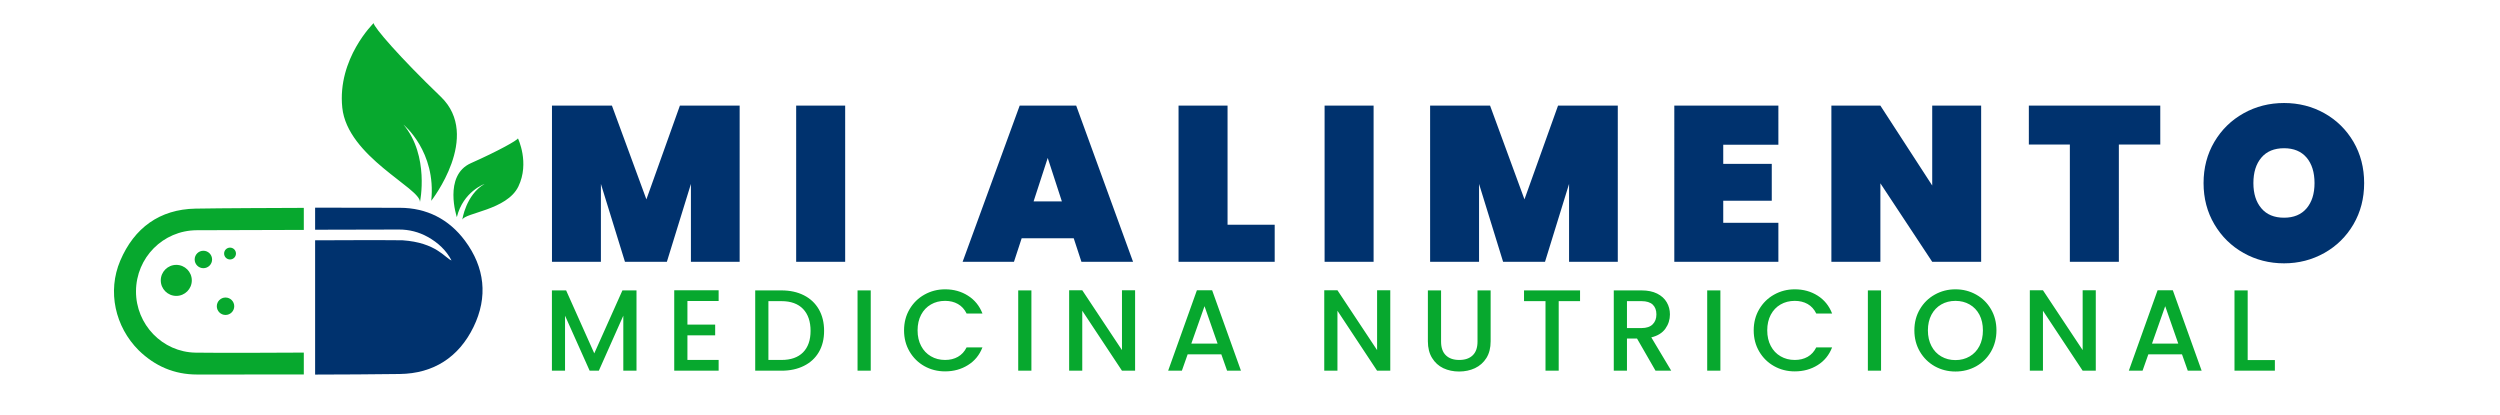 <?xml version="1.0" encoding="UTF-8" standalone="no"?>
<svg
   xmlns:dc="http://purl.org/dc/elements/1.1/"
   xmlns:cc="http://creativecommons.org/ns#"
   xmlns:rdf="http://www.w3.org/1999/02/22-rdf-syntax-ns#"
   xmlns:svg="http://www.w3.org/2000/svg"
   xmlns="http://www.w3.org/2000/svg"
   xmlns:sodipodi="http://sodipodi.sourceforge.net/DTD/sodipodi-0.dtd"
   xmlns:inkscape="http://www.inkscape.org/namespaces/inkscape"
   viewBox="86.035 109.955 1292.029 214.72"
   version="1.1"
   id="svg857"
   sodipodi:docname="Logo con slogan al lado 3.svg"
   width="1292.029"
   height="214.72"
   inkscape:version="0.92.4 (5da689c313, 2019-01-14)">
  <rect x="86.035" y="109.955" width="1292.029" height="214.72" fill="#808080" stroke="none"/>
  <defs
     id="defs861" />
  <sodipodi:namedview
     pagecolor="#ffffff"
     bordercolor="#666666"
     borderopacity="1"
     objecttolerance="10"
     gridtolerance="10"
     guidetolerance="10"
     inkscape:pageopacity="0"
     inkscape:pageshadow="2"
     inkscape:window-width="1366"
     inkscape:window-height="697"
     id="namedview859"
     showgrid="false"
     inkscape:zoom="0.58479035"
     inkscape:cx="993.88952"
     inkscape:cy="314.54479"
     inkscape:window-x="-8"
     inkscape:window-y="-8"
     inkscape:window-maximized="1"
     inkscape:current-layer="svg857" />
  <rect
     style="fill:#ffffff;fill-opacity:1;stroke:#fffefe;stroke-width:0;stroke-linejoin:round;stroke-miterlimit:0;stroke-dasharray:none;stroke-dashoffset:0;stroke-opacity:0.045"
     id="rect878"
     width="1292.029"
     height="214.72"
     x="86.035"
     y="109.955"
     ry="0" />
  <g
     id="g872"
     transform="matrix(1.115,0,0,1.115,49.01,-0.696)">
    <path
       d="m 179.263,210.619 c 13.493,-0.033 26.986,-0.148 40.475,-0.013 15.74,1.071 19.753,8.264 22.752,9.353 -2.476,-4.757 -6.296,-8.275 -10.994,-10.892 -4.154,-2.312 -8.643,-3.454 -13.406,-3.44 -12.943,0.037 -25.885,0.059 -38.828,0.092 v -10.231 c 13.103,-0.013 26.206,0.031 39.307,0.066 12.457,0.033 22.731,5.308 30.121,15.214 9.247,12.396 10.778,26.13 3.972,40.069 -6.83,13.991 -18.524,21.545 -34.151,21.753 -13.082,0.174 -26.165,0.239 -39.249,0.27 v -62.241 z"
       style="clip-rule:evenodd;fill:#00326e;fill-opacity:1;fill-rule:evenodd"
       id="path840"
       inkscape:connector-curvature="0" />
    <path
       d="m 244.956,199.886 c 0,0 -6.391,-19.278 6.526,-25.024 12.916,-5.747 21.441,-10.569 21.796,-11.483 0,0 5.506,11.312 0.2,22.295 -5.306,10.983 -24.974,12.164 -26.002,15.434 0,0 1.632,-11.561 10.326,-16.613 0,-0.001 -9.915,3.472 -12.846,15.391 z m -70.933,5.917 c -11.27,0.034 -38.39,0.07 -49.66,0.147 -15.636,0.106 -28.037,12.716 -28.12,28.263 -0.084,15.381 12.212,28.247 27.631,28.478 11.43,0.17 38.715,0.046 50.149,-0.026 v 10.146 c -11.218,0.012 -38.287,0.011 -49.506,0.017 -10.496,0.005 -19.491,-3.87 -27.001,-11.194 -10.986,-10.948 -14.618,-27.359 -8.574,-41.566 6.476,-15.223 18.288,-23.814 34.86,-24.131 11.455,-0.217 38.764,-0.306 50.222,-0.35 v 10.216 z m -36.286,31.342 c -2.232,0 -4.04,1.81 -4.04,4.04 0,2.232 1.809,4.04 4.04,4.04 2.23,0 4.039,-1.809 4.039,-4.04 0.001,-2.231 -1.808,-4.04 -4.039,-4.04 z m 2.092,-23.134 c -1.517,0 -2.747,1.23 -2.747,2.747 0,1.517 1.23,2.746 2.747,2.746 1.517,0 2.748,-1.23 2.748,-2.746 0,-1.518 -1.23,-2.747 -2.748,-2.747 z m -12.355,1.453 c -2.231,0 -4.04,1.809 -4.04,4.04 0,2.231 1.808,4.04 4.04,4.04 2.231,0 4.04,-1.809 4.04,-4.04 0,-2.23 -1.809,-4.04 -4.04,-4.04 z m -12.556,6.545 c -3.971,0 -7.191,3.22 -7.191,7.192 0,3.971 3.22,7.19 7.191,7.19 3.973,0 7.191,-3.219 7.191,-7.19 0,-3.972 -3.218,-7.192 -7.191,-7.192 z m 118.171,-29.689 c 0,0 23.528,-29.913 4.417,-48.259 -19.112,-18.346 -31.069,-32.269 -31.114,-34.106 0,0 -16.901,16.436 -14.536,39.171 2.366,22.734 36.283,37.327 36.013,43.745 0,0 4.478,-21.416 -7.632,-35.854 0.001,0.001 15.267,12.43 12.852,35.303 z"
       style="clip-rule:evenodd;fill:#07a82e;fill-opacity:1;fill-rule:evenodd"
       id="path842"
       inkscape:connector-curvature="0" />
  </g>
  <g
     id="g847"
     style="fill:#07a82e;fill-opacity:1"
     transform="matrix(3.514,0,0,3.514,366.773,238.811)">
    <path
       inkscape:connector-curvature="0"
       id="path845"
       d="m 11.65,6.04 h 2.07 V 17.85 H 11.78 V 9.76 l -3.6,8.09 H 6.83 L 3.21,9.76 v 8.09 H 1.28 V 6.04 H 3.37 L 7.51,15.3 Z M 25.8,7.6 h -4.59 v 3.47 h 4.08 v 1.58 h -4.08 v 3.62 h 4.59 v 1.58 H 19.27 V 6.02 h 6.53 z m 9.24,-1.56 q 1.88,0 3.3,0.72 1.42,0.72 2.2,2.07 0.77,1.35 0.77,3.16 v 0 q 0,1.8 -0.77,3.12 -0.78,1.33 -2.2,2.03 -1.42,0.71 -3.3,0.71 v 0 H 31.18 V 6.04 Z m 0,10.23 q 2.07,0 3.18,-1.12 1.1,-1.12 1.1,-3.16 v 0 q 0,-2.06 -1.1,-3.22 -1.11,-1.15 -3.18,-1.15 v 0 h -1.92 v 8.65 z M 46.23,6.04 h 1.94 v 11.81 h -1.94 z m 6.84,5.88 q 0,-1.74 0.81,-3.11 0.81,-1.38 2.19,-2.15 1.39,-0.78 3.04,-0.78 v 0 q 1.88,0 3.35,0.93 1.48,0.93 2.14,2.63 v 0 H 62.27 Q 61.81,8.5 60.99,8.04 60.18,7.58 59.11,7.58 v 0 q -1.18,0 -2.09,0.53 -0.92,0.53 -1.44,1.51 -0.52,0.99 -0.52,2.3 v 0 q 0,1.31 0.52,2.29 0.52,0.99 1.44,1.52 0.91,0.54 2.09,0.54 v 0 q 1.07,0 1.88,-0.46 0.82,-0.46 1.28,-1.39 v 0 h 2.33 q -0.66,1.7 -2.14,2.61 -1.47,0.92 -3.35,0.92 v 0 q -1.67,0 -3.05,-0.77 -1.37,-0.77 -2.18,-2.15 -0.81,-1.38 -0.81,-3.11 z M 69.86,6.04 H 71.8 V 17.85 H 69.86 Z M 87.05,6.02 V 17.85 H 85.12 L 79.28,9.03 v 8.82 H 77.35 V 6.02 h 1.93 l 5.84,8.8 v -8.8 z m 13.53,11.83 -0.85,-2.41 h -4.95 l -0.85,2.41 H 91.91 L 96.14,6.02 h 2.24 l 4.24,11.83 z m -5.26,-3.99 h 3.86 l -1.92,-5.5 z m 29.26,-7.84 v 11.83 h -1.94 l -5.83,-8.82 v 8.82 h -1.94 V 6.02 h 1.94 l 5.83,8.8 v -8.8 z m 5.53,0.02 h 1.94 v 7.53 q 0,1.34 0.71,2.02 0.7,0.68 1.96,0.68 v 0 q 1.28,0 1.98,-0.68 0.71,-0.68 0.71,-2.02 v 0 -7.53 h 1.93 v 7.49 q 0,1.45 -0.62,2.45 -0.63,1 -1.69,1.5 -1.05,0.49 -2.33,0.49 v 0 q -1.27,0 -2.32,-0.49 -1.04,-0.5 -1.65,-1.5 -0.62,-1 -0.62,-2.45 v 0 z m 14.14,0 h 8.24 v 1.58 h -3.14 v 10.23 h -1.94 V 7.62 h -3.16 z m 21.65,11.81 h -2.31 l -2.72,-4.73 h -1.48 v 4.73 h -1.94 V 6.04 h 4.08 q 1.36,0 2.3,0.47 0.95,0.48 1.41,1.28 0.47,0.8 0.47,1.78 v 0 q 0,1.16 -0.67,2.1 -0.67,0.94 -2.07,1.28 v 0 z M 159.39,7.62 v 3.96 h 2.14 q 1.09,0 1.64,-0.55 0.55,-0.54 0.55,-1.46 v 0 q 0,-0.92 -0.54,-1.44 -0.55,-0.51 -1.65,-0.51 v 0 z m 11.8,-1.58 h 1.94 v 11.81 h -1.94 z m 6.84,5.88 q 0,-1.74 0.81,-3.11 0.81,-1.38 2.19,-2.15 1.39,-0.78 3.04,-0.78 v 0 q 1.89,0 3.36,0.93 1.47,0.93 2.13,2.63 v 0 h -2.33 q -0.46,-0.94 -1.27,-1.4 -0.82,-0.46 -1.89,-0.46 v 0 q -1.17,0 -2.09,0.53 -0.92,0.53 -1.44,1.51 -0.52,0.99 -0.52,2.3 v 0 q 0,1.31 0.52,2.29 0.52,0.99 1.44,1.52 0.92,0.54 2.09,0.54 v 0 q 1.07,0 1.89,-0.46 0.81,-0.46 1.27,-1.39 v 0 h 2.33 q -0.66,1.7 -2.13,2.61 -1.47,0.92 -3.36,0.92 v 0 q -1.67,0 -3.04,-0.77 -1.38,-0.77 -2.19,-2.15 -0.81,-1.38 -0.81,-3.11 z m 16.79,-5.88 h 1.94 v 11.81 h -1.94 z m 12.88,11.93 q -1.65,0 -3.04,-0.77 -1.38,-0.78 -2.19,-2.16 -0.81,-1.39 -0.81,-3.12 v 0 q 0,-1.74 0.81,-3.11 0.81,-1.38 2.19,-2.15 1.39,-0.78 3.04,-0.78 v 0 q 1.66,0 3.05,0.78 1.38,0.77 2.18,2.15 0.8,1.37 0.8,3.11 v 0 q 0,1.73 -0.8,3.12 -0.8,1.38 -2.18,2.16 -1.39,0.77 -3.05,0.77 z m 0,-1.68 q 1.17,0 2.09,-0.54 0.92,-0.53 1.44,-1.53 0.51,-0.99 0.51,-2.3 v 0 q 0,-1.31 -0.51,-2.3 -0.52,-0.98 -1.44,-1.51 -0.92,-0.53 -2.09,-0.53 v 0 q -1.17,0 -2.09,0.53 -0.92,0.53 -1.44,1.51 -0.52,0.99 -0.52,2.3 v 0 q 0,1.31 0.52,2.3 0.52,1 1.44,1.53 0.92,0.54 2.09,0.54 z M 228.34,6.02 v 11.83 h -1.93 l -5.84,-8.82 v 8.82 h -1.93 V 6.02 h 1.93 l 5.84,8.8 v -8.8 z m 13.53,11.83 -0.85,-2.41 h -4.95 l -0.85,2.41 h -2.02 l 4.23,-11.83 h 2.24 l 4.24,11.83 z m -5.26,-3.99 h 3.86 l -1.92,-5.5 z m 14.07,-7.82 v 10.25 h 4 v 1.56 h -5.94 V 6.04 Z" />
  </g>
  <g
     id="g853"
     style="fill:#00326e;fill-opacity:1"
     transform="matrix(3.562,0,0,3.562,365.601,125.579)">
    <path
       inkscape:connector-curvature="0"
       id="path851"
       d="m 20.16,10.94 h 8.67 V 33.6 H 21.76 V 22.3 L 18.27,33.6 H 12.19 L 8.7,22.3 V 33.6 H 1.6 V 10.94 h 8.7 l 5,13.6 z m 16.87,0 h 7.11 V 33.6 H 37.03 Z M 78.42,33.6 77.3,30.18 h -7.55 l -1.12,3.42 h -7.45 l 8.28,-22.66 h 8.2 l 8.25,22.66 z m -6.94,-8.77 h 4.1 l -2.05,-6.3 z M 99.62,10.94 v 17.28 h 6.84 V 33.6 H 92.51 V 10.94 Z m 14.08,0 h 7.11 V 33.6 h -7.11 z m 33.87,0 h 8.67 V 33.6 h -7.07 V 22.3 l -3.49,11.3 h -6.08 l -3.49,-11.3 v 11.3 h -7.1 V 10.94 h 8.7 l 4.99,13.6 z m 31.97,5.67 h -8 v 2.78 h 7.04 v 5.35 h -7.04 v 3.2 h 8 v 5.66 h -15.1 V 10.94 h 15.1 z m 29.42,-5.67 V 33.6 h -7.1 L 194.34,22.21 V 33.6 h -7.11 V 10.94 h 7.11 l 7.52,11.59 V 10.94 Z m 6.92,0 h 19.07 v 5.64 h -6.01 V 33.6 h -7.11 V 16.58 h -5.95 z m 37.03,22.88 q -3.2,0 -5.87,-1.5 -2.67,-1.5 -4.24,-4.16 -1.57,-2.66 -1.57,-5.98 v 0 q 0,-3.33 1.57,-5.99 1.57,-2.65 4.24,-4.14 2.67,-1.49 5.87,-1.49 v 0 q 3.2,0 5.86,1.49 2.65,1.49 4.21,4.14 1.55,2.66 1.55,5.99 v 0 q 0,3.32 -1.55,5.98 -1.56,2.66 -4.23,4.16 -2.67,1.5 -5.84,1.5 z m 0,-6.62 q 2.11,0 3.27,-1.36 1.15,-1.36 1.15,-3.66 v 0 q 0,-2.34 -1.15,-3.7 -1.16,-1.36 -3.27,-1.36 v 0 q -2.14,0 -3.29,1.36 -1.16,1.36 -1.16,3.7 v 0 q 0,2.3 1.16,3.66 1.15,1.36 3.29,1.36 z" />
  </g>
</svg>
